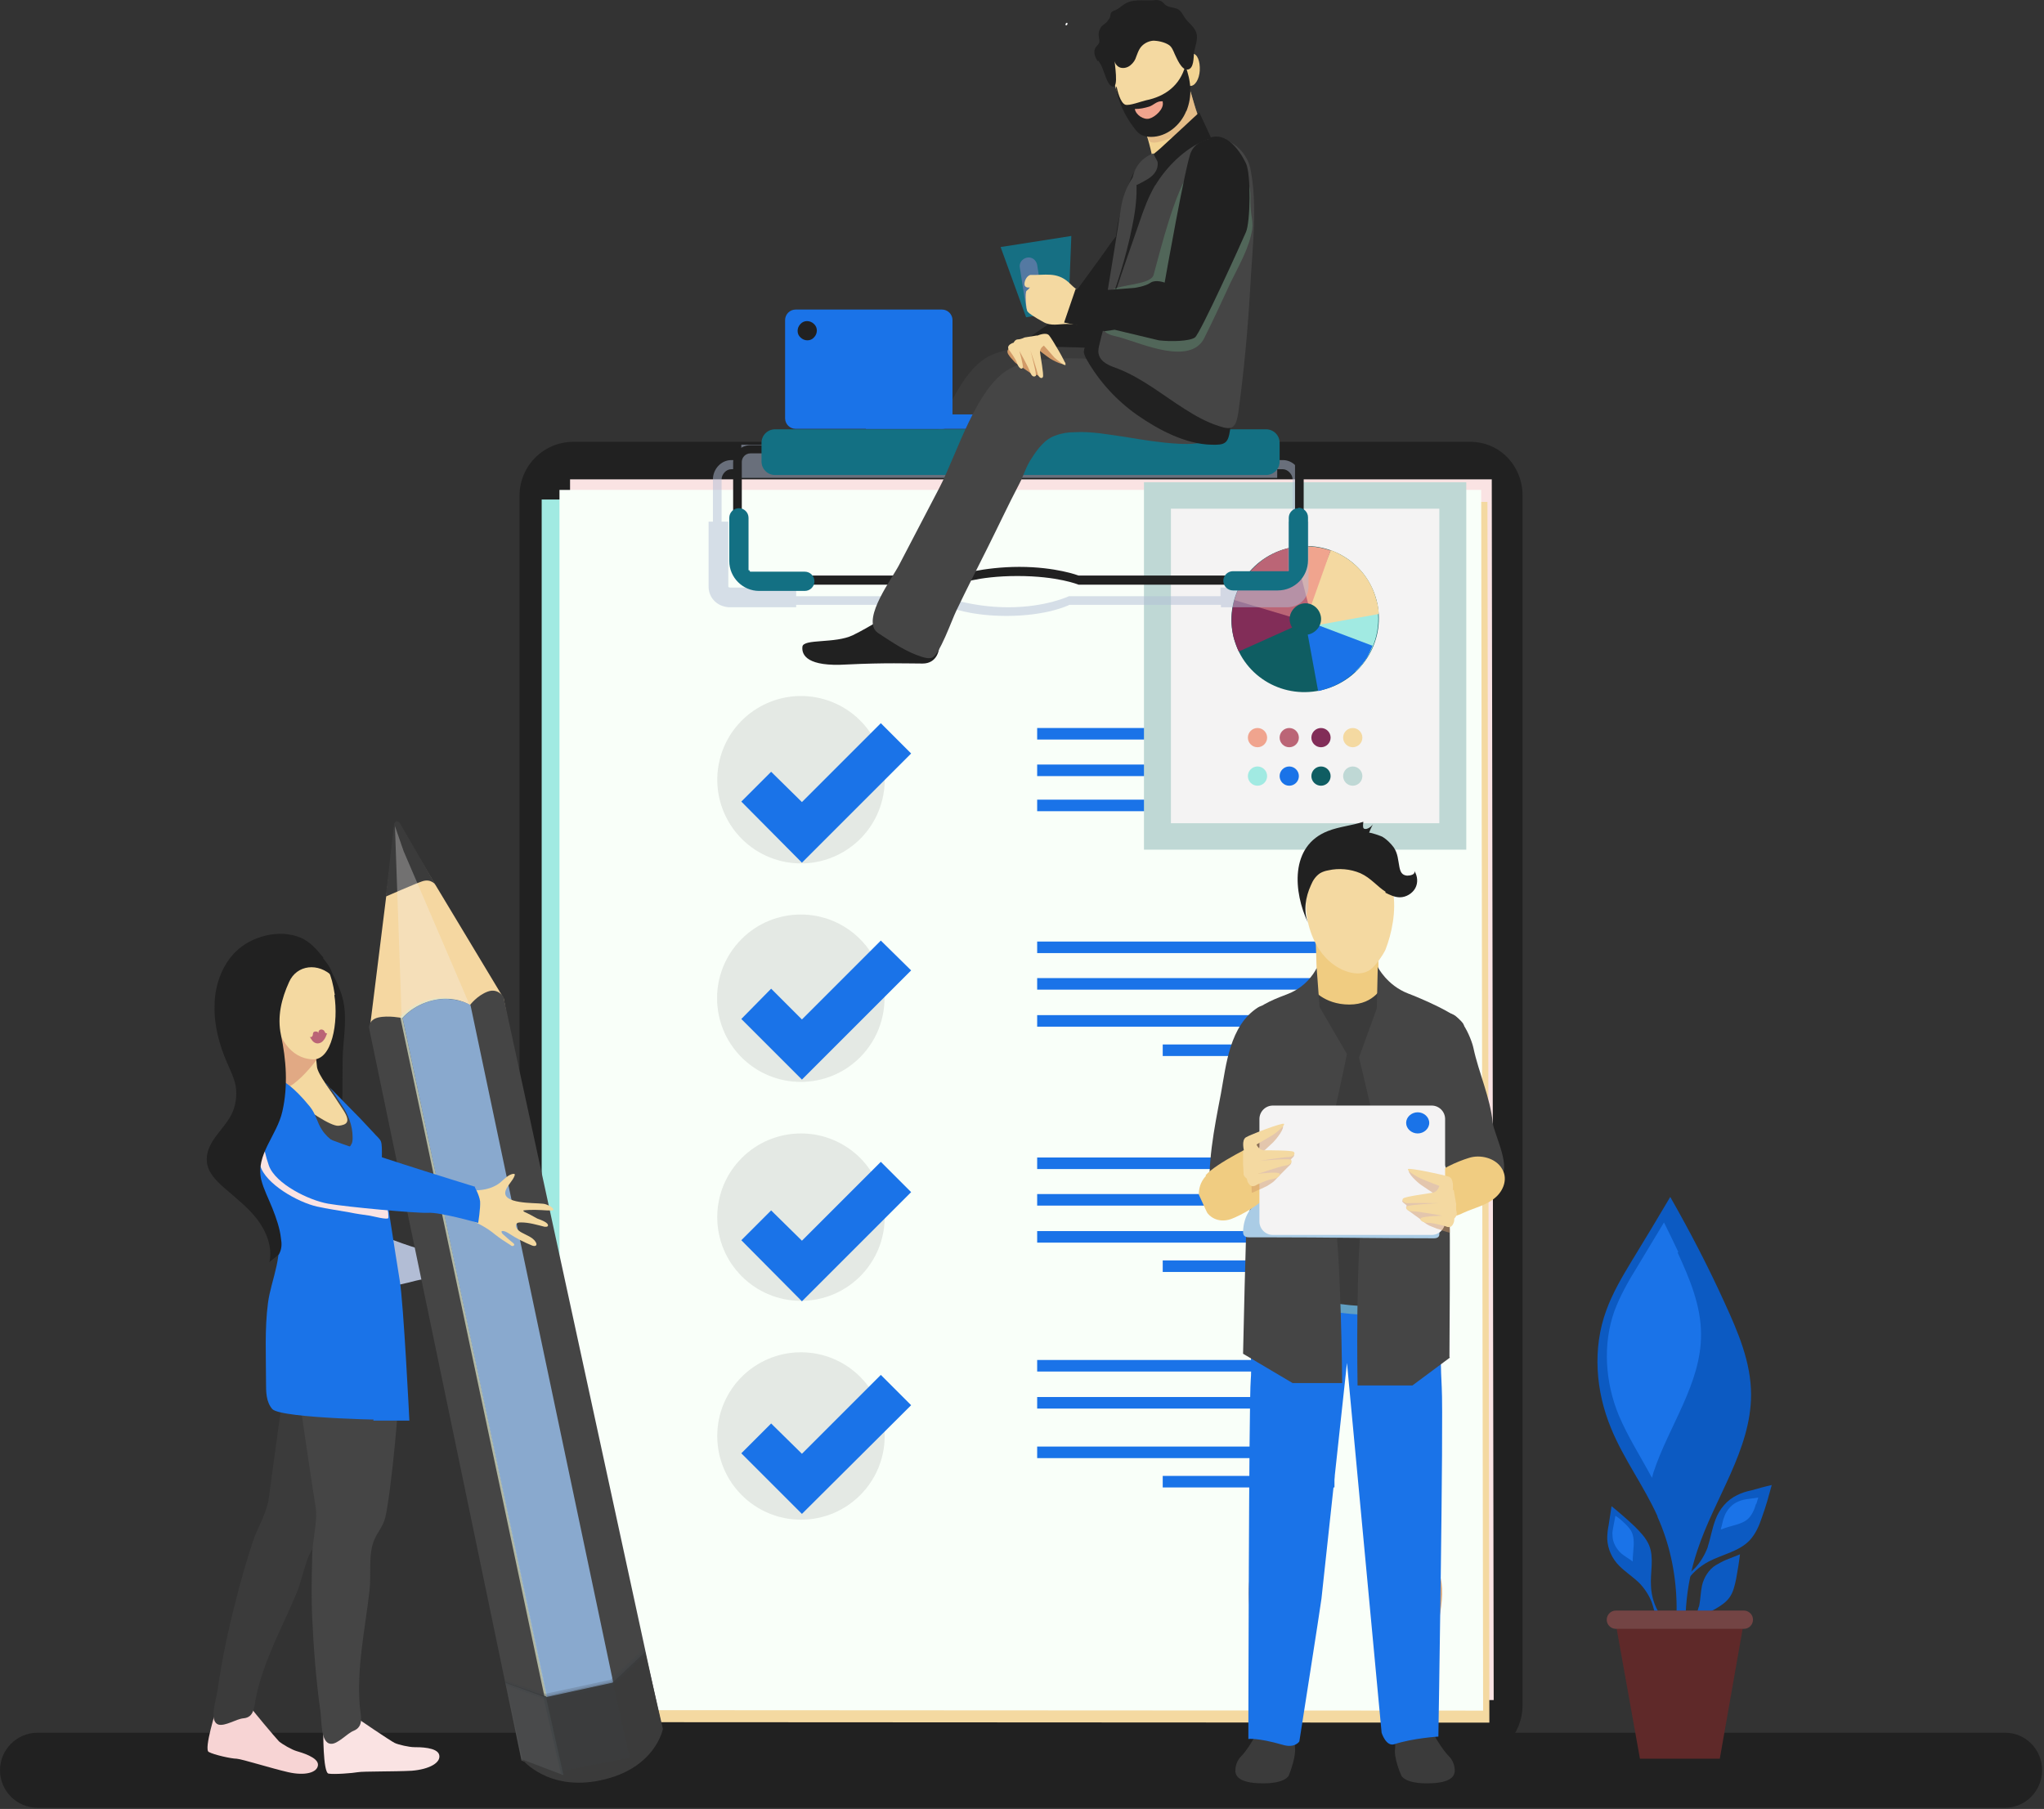 <svg xmlns="http://www.w3.org/2000/svg" width="540" height="478" viewBox="0 0 540 478" fill="none"><rect x="0" y="0" width="540" height="478" fill="#333333" stroke="none"/><path d="M529.714 477.683H9.913C4.448 477.683 0 473.235 0 467.77C0 462.305 4.448 457.857 9.913 457.857H529.714C535.179 457.857 539.5 462.305 539.5 467.77C539.5 473.235 535.052 477.683 529.714 477.683Z" fill="#212121"></path><path d="M225.714 163.642C222.283 159.829 229.908 149.789 231.814 146.103C235.373 139.24 238.931 132.504 242.49 125.642C247.065 116.872 252.276 98.953 261.045 94.25C271.085 88.785 294.724 92.979 305.781 93.996C313.661 94.758 323.574 104.926 315.059 112.17C312.517 114.33 308.577 114.203 305.527 114.076C300.952 113.822 296.249 113.06 291.674 112.297C287.226 111.662 282.651 110.772 278.202 111.026C276.423 111.026 274.771 111.28 273.119 111.916C270.323 112.805 268.289 115.601 266.764 118.016C265.366 120.05 264.731 122.464 263.587 124.625C260.664 130.217 257.995 135.936 255.199 141.528C252.403 147.12 249.607 152.585 246.938 158.177C245.794 160.464 242.49 169.996 240.456 170.632C239.567 170.886 238.677 170.632 237.788 170.377C233.721 169.107 230.035 166.565 226.349 164.15C226.095 164.023 225.968 163.769 225.714 163.642Z" fill="#3B3B3B"></path><path d="M402.242 450.486C402.242 458.366 396.269 464.848 388.389 464.848H151.492C143.612 464.848 137.258 458.366 137.258 450.486V130.98C137.258 123.101 143.612 116.746 151.492 116.746H388.389C396.269 116.746 402.242 123.101 402.242 130.98V450.486Z" fill="#212121"></path><path d="M150.603 449.089V126.66H394.108L394.617 449.216L150.603 449.089Z" fill="#FAE3E3"></path><path d="M143.104 454.425V131.996H386.61L387.118 454.552L143.104 454.425Z" fill="#A1EAE2"></path><path d="M149.458 455.06V132.631H392.964L393.472 455.187L149.458 455.06Z" fill="#F4D9A1"></path><path d="M147.807 451.884V129.455H391.313L391.821 452.011L147.807 451.884Z" fill="#F9FFF9"></path><path d="M274.007 211.301V214.351H352.549V211.301H274.007ZM307.178 222.104H352.549V219.053H307.178V222.104Z" fill="#1A73E8"></path><path d="M274.007 202.023V205.074H352.549V202.023H274.007Z" fill="#1A73E8"></path><path d="M274.007 192.365V195.415H352.549V192.365H274.007Z" fill="#1A73E8"></path><path d="M274.007 258.451V261.501H352.549V258.451H274.007Z" fill="#1A73E8"></path><path d="M274.007 248.793V251.843H352.549V248.793H274.007Z" fill="#1A73E8"></path><path d="M274.007 315.516V318.566H352.549V315.516H274.007Z" fill="#1A73E8"></path><path d="M274.007 305.857V308.908H352.549V305.857H274.007Z" fill="#1A73E8"></path><path d="M274.007 369.147V372.197H352.549V369.147H274.007Z" fill="#1A73E8"></path><path d="M274.007 359.361V362.412H352.549V359.361H274.007Z" fill="#1A73E8"></path><path d="M274.007 268.236V271.287H352.549V268.236H274.007ZM307.178 279.039H352.549V275.989H307.178V279.039Z" fill="#1A73E8"></path><path d="M274.007 325.301V328.351H352.549V325.301H274.007ZM307.178 336.103H352.549V333.053H307.178V336.103Z" fill="#1A73E8"></path><path d="M274.007 382.238V385.289H352.549V382.238H274.007ZM307.178 393.041H352.549V389.991H307.178V393.041Z" fill="#1A73E8"></path><path opacity="0.1" d="M233.145 211.082C235.934 199.191 228.556 187.291 216.665 184.502C204.775 181.714 192.875 189.092 190.086 200.982C187.297 212.873 194.675 224.773 206.566 227.561C218.456 230.35 230.356 222.972 233.145 211.082Z" fill="#212121"></path><path opacity="0.1" d="M227.196 279.402C235.832 270.767 235.832 256.765 227.196 248.129C218.56 239.493 204.558 239.493 195.922 248.129C187.286 256.765 187.286 270.767 195.922 279.402C204.558 288.038 218.56 288.038 227.196 279.402Z" fill="#212121"></path><path opacity="0.1" d="M211.606 343.732C223.819 343.732 233.72 333.831 233.72 321.618C233.72 309.405 223.819 299.504 211.606 299.504C199.393 299.504 189.492 309.405 189.492 321.618C189.492 333.831 199.393 343.732 211.606 343.732Z" fill="#212121"></path><path opacity="0.1" d="M211.606 401.558C223.819 401.558 233.72 391.657 233.72 379.444C233.72 367.231 223.819 357.33 211.606 357.33C199.393 357.33 189.492 367.231 189.492 379.444C189.492 391.657 199.393 401.558 211.606 401.558Z" fill="#212121"></path><path d="M240.71 199.101L232.703 191.094L211.86 211.937L203.726 203.93L195.847 211.81L211.86 227.95V227.823V227.95L240.71 199.101Z" fill="#1A73E8"></path><path d="M240.71 256.417L232.703 248.537L211.86 269.38L203.726 261.246L195.847 269.253L211.86 285.266L240.71 256.417Z" fill="#1A73E8"></path><path d="M240.71 315.007L232.703 307L211.86 327.843L203.726 319.836L195.847 327.716L211.86 343.856V343.729V343.856L240.71 315.007Z" fill="#1A73E8"></path><path d="M240.71 371.308L232.703 363.301L211.86 384.144L203.726 376.137L195.847 384.017L211.86 400.03L240.71 371.308Z" fill="#1A73E8"></path><path d="M387.373 127.422H302.222V224.519H387.373V127.422Z" fill="#BFD8D5"></path><path d="M380.255 134.412H309.338V217.529H380.255V134.412Z" fill="#F4F3F3"></path><path d="M363.606 158.433C366.402 168.727 360.175 179.403 349.753 182.199C339.332 184.995 328.783 179.022 325.987 168.727C323.191 158.433 329.419 147.757 339.84 144.961C350.262 142.165 360.81 148.139 363.606 158.433Z" fill="#0F5D62"></path><path d="M325.987 168.728C326.369 169.872 326.75 171.015 327.258 172.159L344.797 164.28L328.529 153.223C325.606 157.671 324.589 163.263 325.987 168.728Z" fill="#822D58"></path><path d="M363.988 161.1L346.322 164.277L358.142 177.494C362.463 173.3 364.751 167.327 363.988 161.1Z" fill="#A1EAE2"></path><path d="M348.228 182.581C348.737 182.581 349.245 182.327 349.754 182.2C354.71 180.802 358.65 177.624 361.192 173.684C361.7 172.668 362.208 171.651 362.59 170.634L344.797 163.898L348.228 182.581Z" fill="#1A73E8"></path><path d="M351.533 145.471L343.145 166.06L364.242 162.247C364.242 160.976 363.987 159.705 363.606 158.434C361.954 152.08 357.252 147.504 351.533 145.344V145.471Z" fill="#F4D9A1"></path><path d="M332.978 148.392L345.178 163.389L351.533 145.469C347.847 144.198 343.907 143.944 339.841 145.088C337.299 145.85 335.011 146.994 332.978 148.519V148.392Z" fill="#F0A48E"></path><path d="M326.114 158.558L346.957 164.786L341.747 144.578C341.111 144.578 340.476 144.832 339.84 144.959C332.977 146.866 328.021 152.204 326.114 158.558Z" fill="#BB6576"></path><path d="M348.864 162.499C349.5 164.659 348.102 166.947 345.941 167.582C343.781 168.218 341.493 166.947 340.857 164.659C340.222 162.498 341.62 160.211 343.781 159.575C345.941 158.94 348.229 160.211 348.864 162.499Z" fill="#0F5D62"></path><path d="M334.758 194.909C334.758 196.307 333.614 197.451 332.216 197.451C330.818 197.451 329.674 196.307 329.674 194.909C329.674 193.511 330.818 192.367 332.216 192.367C333.614 192.367 334.758 193.511 334.758 194.909Z" fill="#F0A48E"></path><path d="M343.145 194.909C343.145 196.307 342.001 197.451 340.603 197.451C339.205 197.451 338.062 196.307 338.062 194.909C338.062 193.511 339.205 192.367 340.603 192.367C342.001 192.367 343.145 193.511 343.145 194.909Z" fill="#BB6576"></path><path d="M351.534 194.909C351.534 196.307 350.39 197.451 348.992 197.451C347.594 197.451 346.45 196.307 346.45 194.909C346.45 193.511 347.594 192.367 348.992 192.367C350.39 192.367 351.534 193.511 351.534 194.909Z" fill="#822D58"></path><path d="M359.922 194.909C359.922 196.307 358.778 197.451 357.38 197.451C355.982 197.451 354.838 196.307 354.838 194.909C354.838 193.511 355.982 192.367 357.38 192.367C358.778 192.367 359.922 193.511 359.922 194.909Z" fill="#F4D9A1"></path><path d="M334.758 205.075C334.758 206.473 333.614 207.617 332.216 207.617C330.818 207.617 329.674 206.473 329.674 205.075C329.674 203.677 330.818 202.533 332.216 202.533C333.614 202.533 334.758 203.677 334.758 205.075Z" fill="#A1EAE2"></path><path d="M343.145 205.075C343.145 206.473 342.001 207.617 340.603 207.617C339.205 207.617 338.062 206.473 338.062 205.075C338.062 203.677 339.205 202.533 340.603 202.533C342.001 202.533 343.145 203.677 343.145 205.075Z" fill="#1A73E8"></path><path d="M351.534 205.075C351.534 206.473 350.39 207.617 348.992 207.617C347.594 207.617 346.45 206.473 346.45 205.075C346.45 203.677 347.594 202.533 348.992 202.533C350.39 202.533 351.534 203.677 351.534 205.075Z" fill="#0F5D62"></path><path d="M359.922 205.075C359.922 206.473 358.778 207.617 357.38 207.617C355.982 207.617 354.838 206.473 354.838 205.075C354.838 203.677 355.982 202.533 357.38 202.533C358.778 202.533 359.922 203.677 359.922 205.075Z" fill="#BFD8D5"></path><g style="mix-blend-mode:multiply" opacity="0.5"><path d="M282.395 157.541C282.395 157.541 276.295 160.465 266.382 160.465C256.469 160.465 249.097 157.541 249.097 157.541H210.335V155.254H192.923C192.923 155.254 192.415 155.254 192.415 155V137.842H190.636V126.658C190.636 125.387 191.779 123.989 193.177 123.989H195.846V126.277H337.425V123.989H338.951C340.221 123.989 341.492 125.387 341.492 126.658V137.842H340.349V155C340.349 155.254 339.967 155.254 339.84 155.254H322.429V157.541H282.395ZM343.78 137.842V126.658C343.78 123.989 341.619 121.575 338.951 121.575H337.425V117.508H195.846V121.575H193.177C190.509 121.575 188.348 123.989 188.348 126.658V137.842H187.204V155C187.204 158.177 189.746 160.465 192.923 160.465H210.335V159.829H249.224C249.224 159.829 254.944 162.752 265.873 162.752C276.803 162.752 282.522 159.829 282.522 159.829H322.556V160.465H339.967C343.145 160.465 345.686 158.177 345.686 155V137.842H343.907H343.78Z" fill="#B1BED5"></path></g><path d="M339.841 154.493H284.938C284.938 154.493 279.473 152.205 268.797 152.205C258.122 152.205 252.657 154.493 252.657 154.493H198.262C195.72 154.493 193.687 152.46 193.687 149.918V122.212C193.687 119.67 195.72 117.637 198.262 117.637H339.841C342.383 117.637 344.416 119.67 344.416 122.212V149.918C344.416 152.46 342.383 154.493 339.841 154.493ZM198.262 119.797C196.991 119.797 195.974 120.814 195.974 122.085V149.791C195.974 151.062 196.991 152.078 198.262 152.078H252.53C252.53 152.078 259.647 149.791 269.306 149.791C278.965 149.791 284.938 152.078 284.938 152.078H339.841C341.112 152.078 342.129 151.062 342.129 149.791V122.085C342.129 120.814 341.112 119.797 339.841 119.797H198.262Z" fill="#212121"></path><path d="M334.503 113.441H204.743C202.778 113.441 201.185 115.035 201.185 117V121.957C201.185 123.922 202.778 125.515 204.743 125.515H334.503C336.468 125.515 338.061 123.922 338.061 121.957V117C338.061 115.035 336.468 113.441 334.503 113.441Z" fill="#137083"></path><path d="M197.753 150.68V136.827C197.753 135.429 196.609 134.285 195.211 134.285C193.813 134.285 192.669 135.429 192.669 136.827V148.265C192.669 152.586 196.228 156.145 200.549 156.145H212.622C214.02 156.145 215.164 155.001 215.164 153.603C215.164 152.205 214.02 151.061 212.622 151.061H198.261C198.261 151.061 198.007 151.061 198.007 150.68H197.753ZM343.017 134.285C341.619 134.285 340.476 135.429 340.476 136.827V150.68C340.476 150.934 340.476 150.934 340.221 150.934H325.733C324.335 150.934 323.191 152.078 323.191 153.476C323.191 154.874 324.335 156.018 325.733 156.018H337.553C342.001 156.018 345.559 152.459 345.559 148.011V136.7C345.559 135.302 344.415 134.158 343.017 134.158V134.285Z" fill="#137083"></path><path d="M437.955 400.793C434.396 392.786 428.931 385.542 425.627 377.408C421.56 367.622 420.67 356.311 424.356 346.271C426.008 341.695 428.55 337.374 431.092 333.18C434.523 327.588 437.955 321.869 441.259 316.277C446.47 325.428 451.299 334.705 455.62 344.237C459.179 351.99 462.61 359.997 462.61 368.512C462.61 383.127 452.951 395.836 448.376 409.816C445.199 419.348 444.436 429.642 446.216 439.555C446.216 439.301 442.403 439.682 441.767 438.92C441.132 438.03 442.022 435.616 442.149 434.599C442.784 430.786 443.038 426.973 442.911 423.034C442.657 415.281 441.005 407.656 437.828 400.666L437.955 400.793Z" fill="#0C5AC2"></path><path d="M443.419 330.893C442.148 328.224 440.877 325.555 439.606 323.014C437.192 326.953 434.904 330.893 432.489 334.833C430.202 338.519 428.041 342.331 426.516 346.398C423.339 355.295 424.101 365.335 427.66 373.977C430.074 379.696 433.506 385.034 436.429 390.499C436.556 389.99 436.683 389.609 436.81 389.101C440.877 376.773 449.519 365.462 449.392 352.499C449.392 345 446.342 337.756 443.165 330.893H443.419Z" fill="#1A73E8"></path><path d="M451.172 408.674C451.935 406.386 452.316 403.844 453.206 401.557C454.222 398.761 456.256 396.346 458.925 395.075C460.196 394.44 461.467 394.058 462.737 393.804C464.517 393.296 466.296 392.788 468.075 392.406C467.313 395.202 466.55 397.998 465.533 400.794C464.771 403.082 463.881 405.242 462.229 407.022C459.433 409.945 455.112 410.707 451.426 412.614C449.012 413.885 446.851 415.791 445.326 418.206C445.326 418.206 444.563 417.443 444.563 417.189C444.563 416.808 445.199 416.553 445.453 416.426C446.343 415.791 447.105 415.028 447.868 414.266C449.266 412.741 450.41 410.834 451.172 408.801V408.674Z" fill="#0C5AC2"></path><path d="M448.884 424.433C449.266 422.654 449.266 420.747 449.647 418.968C450.155 416.807 451.426 414.774 453.205 413.63C454.095 413.122 454.985 412.613 455.874 412.232L459.687 410.707C459.433 412.868 459.052 415.028 458.67 417.189C458.289 418.968 457.908 420.747 456.891 422.145C455.112 424.56 451.935 425.577 449.393 427.356C447.741 428.627 446.343 430.152 445.326 432.058C445.326 432.058 444.69 431.55 444.69 431.423C444.69 431.169 445.199 430.914 445.326 430.787C445.834 430.279 446.47 429.644 446.851 429.008C447.741 427.737 448.376 426.212 448.757 424.687L448.884 424.433Z" fill="#0C5AC2"></path><path d="M432.87 418.078C431.218 416.553 429.312 415.282 427.787 413.757C425.88 411.851 424.737 409.309 424.609 406.64C424.609 405.369 424.737 404.225 424.991 402.955C425.245 401.302 425.499 399.65 425.753 397.998C427.787 399.65 429.82 401.429 431.727 403.209C433.252 404.734 434.777 406.259 435.666 408.292C437.064 411.724 435.921 415.537 436.175 419.222C436.302 421.764 437.064 424.306 438.462 426.466C438.462 426.466 437.573 426.848 437.319 426.72C437.064 426.593 437.064 425.958 437.064 425.704C436.81 424.814 436.556 423.797 436.175 422.908C435.412 421.128 434.268 419.476 432.87 418.078Z" fill="#0C5AC2"></path><path d="M428.169 401.556C427.66 401.175 427.279 400.793 426.771 400.539C426.644 401.429 426.39 402.318 426.262 403.208C426.135 404.098 425.881 404.86 426.008 405.75C426.008 407.529 427.025 409.308 428.296 410.452C429.186 411.215 430.329 411.85 431.346 412.613C431.346 412.613 431.346 412.486 431.346 412.359C431.346 409.817 432.109 407.148 431.092 404.86C430.456 403.589 429.313 402.573 428.169 401.556Z" fill="#1A73E8"></path><path d="M464.008 397.361C464.135 396.853 464.39 396.217 464.517 395.709L461.848 396.09C460.958 396.217 460.196 396.344 459.306 396.726C457.654 397.361 456.256 398.886 455.62 400.538C455.112 401.682 454.985 402.953 454.604 404.097C454.604 404.097 454.731 404.097 454.858 404.097C457.145 403.08 460.068 402.953 461.848 401.301C462.864 400.284 463.5 398.886 463.881 397.488L464.008 397.361Z" fill="#1A73E8"></path><path d="M454.35 464.72H433.253L426.263 425.703H461.213L454.35 464.72Z" fill="#5F2929"></path><path d="M460.704 430.406H426.898C425.627 430.406 424.483 429.389 424.483 427.991C424.483 426.72 425.5 425.576 426.898 425.576H460.704C461.975 425.576 463.119 426.593 463.119 427.991C463.119 429.262 462.102 430.406 460.704 430.406Z" fill="#734444"></path><path d="M228.764 113.314H262.824V109.502H228.764V113.314Z" fill="#1A73E8"></path><path d="M210.208 113.314H248.844C250.388 113.314 251.64 112.063 251.64 110.518V84.592C251.64 83.048 250.388 81.796 248.844 81.796H210.208C208.664 81.796 207.412 83.048 207.412 84.592V110.518C207.412 112.063 208.664 113.314 210.208 113.314Z" fill="#1A73E8"></path><path d="M211.48 85.608C210.464 86.625 210.464 88.277 211.48 89.167C212.497 90.183 214.149 90.183 215.039 89.167C216.056 88.15 216.056 86.498 215.039 85.608C214.022 84.591 212.37 84.591 211.48 85.608Z" fill="#212121"></path><path d="M235.372 161.988C235.372 161.988 230.034 165.547 225.332 167.834C220.63 170.122 212.242 168.724 211.988 170.885C211.733 173.172 213.386 176.222 223.68 175.587C233.974 175.079 240.075 175.333 243.76 175.333C247.319 175.333 248.717 172.028 247.954 168.597C247.065 165.293 247.7 163.895 247.7 163.895L235.499 161.988H235.372Z" fill="#212121"></path><path d="M305.78 51.549C305.78 51.549 296.503 59.81 293.453 64.258C290.403 68.706 278.71 84.465 278.71 84.465L272.229 88.913L274.897 91.582L286.844 91.837L304.51 73.663L305.78 51.676V51.549Z" fill="#212121"></path><path d="M231.432 166.819C228 163.007 235.626 152.967 237.532 149.281C241.091 142.418 244.649 135.682 248.208 128.819C252.783 120.05 257.994 102.13 266.763 97.428C276.803 91.963 300.442 96.157 311.499 97.174C319.378 97.936 329.292 108.104 320.777 115.348C318.235 117.508 314.295 117.381 311.245 117.254C306.669 117 301.967 116.237 297.392 115.475C292.944 114.839 288.368 113.95 283.92 114.204C282.141 114.204 280.489 114.458 278.837 115.094C276.041 115.983 274.007 118.779 272.482 121.194C271.084 123.227 270.449 125.642 269.305 127.803C266.382 133.395 263.713 139.114 260.917 144.706C258.121 150.298 255.325 155.763 252.656 161.355C251.512 163.642 248.208 173.174 246.174 173.809C245.285 174.064 244.395 173.809 243.505 173.555C239.438 172.284 235.753 169.743 232.067 167.328C231.813 167.201 231.686 166.947 231.432 166.819Z" fill="#454545"></path><path d="M314.041 22.572C314.041 22.572 314.041 22.572 314.041 22.7C315.185 26.004 315.82 29.435 317.345 32.613C318.235 34.392 319.124 36.171 320.014 37.95L305.78 47.228C304.89 43.797 304.255 40.111 303.238 36.679C302.476 34.265 301.205 32.104 300.315 29.817C299.807 28.419 299.425 27.783 300.823 26.766C301.713 26.131 302.73 25.75 303.619 25.368C306.797 24.098 310.101 23.081 313.405 22.445C313.532 22.445 313.66 22.445 313.787 22.445C313.787 22.445 313.914 22.445 313.914 22.7L314.041 22.572Z" fill="#F2D392"></path><g style="mix-blend-mode:multiply" opacity="0.5"><path d="M317.219 32.231C315.821 29.181 315.185 26.004 314.041 22.827C314.041 22.827 314.041 22.827 314.041 22.7C314.041 22.7 314.041 22.572 313.914 22.445C313.914 22.445 313.66 22.445 313.533 22.445L311.627 26.004L302.984 35.154L303.493 36.934C304.382 40.111 317.473 32.231 317.473 32.231H317.219Z" fill="#D8A87D"></path></g><path d="M316.837 29.688C316.837 29.688 321.92 40.49 322.047 41.38C322.937 46.845 328.275 45.574 328.656 51.039C329.165 59.808 328.656 68.831 327.385 77.601C326.623 83.193 325.86 88.785 325.225 94.377C324.462 100.731 325.733 107.213 324.971 113.567C324.462 117.126 323.7 117.634 320.014 117.507C313.278 117.38 306.034 113.567 300.569 109.755C295.104 105.942 290.402 100.858 287.098 95.012C286.716 94.377 286.462 93.741 286.335 93.106C286.335 92.089 286.843 91.072 287.352 90.183C290.275 85.353 291.8 79.761 293.198 74.296C294.723 68.323 294.215 61.968 296.121 55.995C296.502 53.708 298.536 46.972 299.679 45.447C301.459 43.032 304.255 41.253 306.542 39.219C307.686 38.203 316.837 29.688 316.837 29.688Z" fill="#212121"></path><path d="M300.062 45.83C300.062 45.83 297.012 49.134 296.122 55.108C295.232 61.081 292.563 77.222 292.563 77.222L294.47 76.713C294.47 76.713 297.393 68.706 299.172 59.556C301.079 50.405 299.935 45.957 299.935 45.957L300.062 45.83Z" fill="#454545"></path><path d="M304.636 40.49L305.78 42.651C305.78 42.651 306.542 45.193 303.365 47.226C300.188 49.132 299.044 49.387 299.044 49.387C299.044 49.387 298.409 42.905 304.763 40.49H304.636Z" fill="#454545"></path><path d="M281.506 6.432C281.506 6.559 281.506 6.813 281.76 6.686C281.76 6.686 282.014 6.559 282.014 6.304C282.014 6.177 282.014 5.923 281.76 6.05C281.76 6.05 281.506 6.177 281.506 6.432Z" fill="white"></path><path d="M271.084 83.83L282.268 82.051L283.031 62.352L264.349 65.275L271.084 83.83Z" fill="#166F83"></path><path d="M316.964 18.63C316.837 20.918 315.693 22.824 314.422 22.697C313.151 22.697 312.389 20.663 312.516 18.249C312.643 15.961 313.787 14.055 315.058 14.182C316.328 14.182 317.091 16.215 316.964 18.63Z" fill="#F2D392"></path><path d="M273.753 83.195C275.024 82.94 275.914 81.797 275.66 80.526L274.007 69.977C273.753 68.706 272.609 67.817 271.339 68.071C270.068 68.325 269.178 69.469 269.432 70.74L271.084 81.288C271.339 82.559 272.482 83.449 273.753 83.195Z" fill="#5479A2"></path><path d="M313.915 20.284C314.804 28.163 311.119 33.882 305.654 35.789C300.57 37.568 294.724 26.765 293.834 18.886C292.945 11.006 298.028 8.464 303.366 7.829C308.704 7.193 313.025 12.277 313.915 20.284Z" fill="#F4D9A1"></path><path d="M307.686 74.677C312.77 72.008 314.295 50.784 318.998 47.353C320.65 46.082 322.683 45.065 324.717 45.192C328.529 45.447 331.071 49.641 330.563 53.453C329.927 58.664 329.8 62.35 325.479 70.356C323.827 73.406 317.854 85.989 315.058 87.895C313.66 88.912 312.262 89.928 310.61 90.183C307.432 90.691 303.874 89.166 300.824 88.403C297.138 87.514 293.452 86.878 289.767 86.497C287.225 86.243 284.429 85.607 281.887 85.607C279.727 85.607 277.693 86.243 275.66 85.099C273.118 83.701 271.847 82.811 271.466 82.303C271.084 81.922 270.703 77.219 271.211 76.838C271.72 76.457 272.101 75.948 272.101 75.948C272.101 75.948 271.084 76.203 270.703 75.44C270.449 74.677 271.084 72.898 272.228 72.644C276.041 72.771 279.091 71.754 282.268 74.55C284.175 76.33 284.175 76.711 287.098 76.965C290.148 77.092 293.325 76.965 296.503 76.965C299.171 76.965 301.967 76.965 304.509 76.203C305.653 75.821 306.797 75.44 307.814 74.932L307.686 74.677Z" fill="#F4D9A1"></path><path d="M305.145 49.007C303.366 52.057 302.095 55.489 300.951 58.92C298.79 65.148 296.63 71.248 294.596 77.475C293.071 81.797 291.546 86.245 290.529 90.693C290.275 91.71 290.021 92.726 290.275 93.616C290.784 95.776 293.198 96.666 295.359 97.429C301.84 99.971 307.178 104.419 313.024 108.104C315.82 109.884 318.744 111.536 321.921 112.552C325.606 113.823 326.496 113.061 327.132 109.121C328.657 98.064 329.673 87.007 330.309 75.823C330.817 65.783 332.342 54.345 330.309 44.432C329.165 39.348 323.7 35.027 318.489 37.061C313.152 39.094 308.195 44.051 305.272 48.88L305.145 49.007Z" fill="#454545"></path><g style="mix-blend-mode:multiply" opacity="0.3"><path d="M294.978 79.89C294.215 79.89 293.325 79.89 292.563 79.89C292.054 81.542 290.784 85.609 291.673 87.261C292.436 88.659 294.978 88.786 296.376 89.294C301.713 90.82 314.422 96.538 318.108 89.421C320.523 84.592 322.81 79.635 325.098 74.679C327.259 70.231 330.055 65.528 330.817 60.572C331.071 58.666 330.563 57.14 330.436 55.361C330.182 52.946 330.69 50.659 329.8 48.371C328.784 45.575 324.335 38.712 321.412 39.475C319.633 39.983 315.82 43.033 314.677 44.685C310.228 51.04 306.797 65.274 304.764 72.645C304.001 75.314 295.994 75.06 293.707 76.712C291.038 78.619 298.028 80.017 294.723 80.017L294.978 79.89Z" fill="#6FB589"></path></g><path d="M319.252 36.805C319.252 36.805 316.075 37.186 314.677 40.109C313.279 42.905 307.687 74.678 307.687 74.678C307.687 74.678 305.399 73.788 304.001 74.678C302.603 75.695 299.68 76.076 299.68 76.076L293.072 76.584L284.175 76.33L281.125 85.226L291.801 87.514L294.47 87.133L306.162 89.929C309.339 90.31 314.296 90.183 315.694 89.166C317.092 88.15 328.021 64.002 329.165 61.333C330.309 58.792 330.563 46.083 329.165 43.159C327.767 40.236 324.082 34.39 319.252 36.551V36.805Z" fill="#212121"></path><g style="mix-blend-mode:multiply"><path d="M272.355 90.565C272.355 90.565 274.515 89.421 275.405 90.184C275.532 90.184 276.04 90.692 276.167 90.82C276.549 91.201 276.803 91.455 277.184 91.836C277.438 92.09 277.565 92.344 277.82 92.599C278.201 92.853 278.709 93.107 279.09 93.488C279.345 93.615 279.472 93.743 279.726 93.997C279.853 94.251 281.632 95.903 281.505 96.03C280.997 96.793 278.074 95.141 277.438 94.759C276.676 94.251 274.388 92.472 274.388 92.472C274.388 92.472 273.244 93.107 273.498 93.997C273.753 94.886 275.532 98.826 275.278 99.462C275.024 100.097 274.007 98.826 273.753 99.08C273.753 99.08 273.753 99.207 273.626 99.207C273.626 99.207 273.626 99.207 273.498 99.207C273.117 99.207 272.863 98.953 272.609 98.826C271.846 98.318 271.084 97.809 270.194 97.174C269.559 96.666 268.669 96.284 268.161 95.776C267.779 95.395 267.398 94.886 267.017 94.505C266.636 93.997 265.873 93.234 266.254 92.472C266.381 92.09 266.763 91.963 267.144 91.836C267.398 91.836 267.652 91.582 267.906 91.582C268.161 91.582 268.415 91.582 268.669 91.582C269.177 91.582 269.686 91.455 270.321 91.328C271.084 91.201 271.846 90.947 272.482 90.82L272.355 90.565Z" fill="#D29A68"></path></g><path d="M274.134 88.659C274.134 88.659 276.422 87.642 277.184 88.659C277.947 89.549 281.76 96.03 281.505 96.411C281.251 96.793 279.345 95.141 278.582 94.505C277.947 93.743 275.786 91.328 275.786 91.328C275.786 91.328 274.643 91.963 274.77 93.107C274.897 94.251 275.786 98.953 275.532 99.589C275.278 100.224 274.388 99.843 274.134 98.699C273.88 97.555 272.228 92.599 272.228 92.599C272.228 92.599 274.007 99.08 273.626 99.335C273.245 99.589 272.609 99.716 272.101 98.191C271.847 97.301 269.305 92.726 269.305 92.726C269.305 92.726 270.449 96.666 270.194 97.174C269.94 97.809 269.051 97.174 268.669 95.903C268.288 94.759 266.763 92.726 266.763 92.726C266.763 92.726 266 91.963 266.509 91.328C267.017 90.692 267.78 90.565 267.78 90.565C267.78 90.565 268.161 89.676 268.923 89.676C269.686 89.676 270.703 89.167 270.703 89.167L273.88 88.659H274.134Z" fill="#F4D9A1"></path><path d="M313.406 29.308C311.881 33.121 308.195 36.171 304.128 36.171C303.238 36.171 302.349 36.044 301.586 35.662C300.57 35.154 299.934 34.264 299.299 33.375C297.138 30.452 295.613 27.147 294.85 23.589C294.85 23.335 294.85 22.953 294.978 22.826C295.232 24.097 295.994 27.147 297.265 27.656C298.282 28.037 301.586 26.766 302.73 26.512C307.814 25.495 311.754 22.572 313.152 17.361C314.677 21.428 315.058 25.368 313.406 29.435V29.308Z" fill="#212121"></path><path d="M290.148 15.962C290.148 15.962 290.148 16.089 290.275 16.216C291.546 17.869 291.8 20.283 292.944 22.063C293.198 22.444 293.452 22.698 293.834 22.825C295.74 23.588 294.342 16.471 294.469 15.708C294.342 16.598 295.104 17.614 295.994 17.869C296.884 18.123 297.9 17.869 298.663 17.233C299.426 16.598 299.934 15.835 300.188 14.946C300.442 14.31 300.696 13.548 301.078 12.912C301.84 11.641 303.238 10.879 304.636 10.752C305.907 10.752 307.686 11.133 308.83 11.895C309.593 12.404 309.974 13.421 310.355 14.31C310.864 15.327 312.135 18.631 313.787 18.377C315.439 18.123 315.312 15.2 315.439 13.929C315.693 12.277 316.583 10.37 316.074 8.718C315.566 7.066 313.914 6.049 312.897 4.524C312.516 3.889 312.135 3.126 311.499 2.618C310.482 1.855 308.957 2.109 307.941 1.347C307.559 1.093 307.305 0.584 306.797 0.33C306.161 -0.051 305.399 -0.051 304.763 0.076C302.73 0.203 299.934 -0.178 298.028 0.584C296.502 1.22 295.74 2.364 294.215 2.872C293.071 3.253 293.579 4.143 293.071 4.905C292.563 5.541 292.69 5.668 291.673 6.431C290.656 7.066 290.148 8.337 290.275 9.481C290.275 10.116 290.656 10.879 290.275 11.514C290.148 11.768 289.894 12.023 289.64 12.277C288.623 13.548 289.258 15.073 290.021 16.216L290.148 15.962Z" fill="#212121"></path><path d="M307.052 26.766C307.052 26.766 306.925 26.766 306.798 26.766C305.527 26.766 304.764 27.782 303.62 28.164C302.349 28.545 301.206 28.799 299.808 28.799C300.062 30.324 302.095 31.722 303.62 31.341C305.145 30.96 307.56 28.799 307.179 27.02C307.179 27.02 307.179 26.893 307.179 26.766H307.052Z" fill="#F0A48E"></path><path d="M81.592 251.08C85.405 251.334 89.217 259.595 90.234 262.773C91.759 267.602 90.997 272.559 90.615 277.515C90.361 282.345 90.615 287.174 90.361 292.003C90.361 293.02 90.361 293.91 89.98 294.799C89.599 295.689 88.836 296.452 87.947 296.579C87.057 296.579 86.167 296.197 85.659 295.435C85.15 294.672 84.769 293.91 84.515 293.02C81.338 283.87 77.525 274.973 76.254 265.314C75.873 261.247 76 256.926 78.033 253.495C79.177 251.589 80.321 250.953 81.592 250.953V251.08Z" fill="#212121"></path><path d="M84.643 318.565C84.77 318.692 85.151 318.946 85.405 318.946C86.041 319.327 86.803 319.708 87.439 320.09C89.599 321.361 91.76 322.631 93.92 323.902C98.114 326.317 102.181 328.605 106.756 330.257C108.154 330.765 109.552 331.274 111.078 331.528C113.111 331.909 115.907 331.655 116.924 329.621C117.559 328.351 118.195 327.08 118.83 325.809C118.83 325.809 118.83 325.809 118.83 325.682C118.957 325.682 119.084 325.809 119.084 325.936C119.338 328.223 119.466 330.511 120.101 332.672C120.864 335.341 123.024 334.832 125.058 334.578C125.185 334.578 125.439 334.578 125.566 334.578C125.947 334.832 125.566 335.468 125.185 335.722C122.643 336.993 119.72 336.611 117.051 336.739C112.348 336.739 107.646 337.628 103.071 337.882C98.114 338.137 95.827 333.815 93.285 330.257C90.362 326.317 87.439 322.377 84.516 318.438L84.643 318.565Z" fill="#FED6A1"></path><path d="M82.608 263.535C82.608 263.535 83.243 278.151 83.752 281.963C84.26 285.776 97.478 300.646 97.478 300.646C93.538 302.933 89.471 305.221 85.531 307.509C82.608 309.161 79.558 310.559 76.762 312.465C74.983 313.736 71.933 317.93 70.026 315.007C66.595 309.542 65.324 302.933 64.434 296.452C64.18 294.291 63.926 292.131 64.434 290.097C64.942 287.301 66.722 285.395 69.264 284.124C69.518 283.997 74.347 282.345 74.347 282.218L73.076 270.017L82.608 263.535Z" fill="#F4D9A1"></path><g style="mix-blend-mode:multiply" opacity="0.3"><path d="M85.532 277.516C85.532 277.643 85.405 277.77 85.278 277.898C83.117 280.821 80.448 284.252 77.525 286.413C74.094 288.954 72.314 287.175 70.408 284.125C67.612 279.804 66.087 272.433 70.408 266.459C72.695 263.282 79.94 258.707 84.134 260.486C86.04 261.249 86.803 263.536 87.057 265.57C87.692 269.51 87.692 274.212 85.532 277.516Z" fill="#B53940"></path></g><path d="M88.327 262.899C89.471 270.143 87.692 280.184 82.608 279.929C76.762 279.675 73.203 274.21 72.314 266.966C71.424 259.722 72.822 255.274 78.033 254.638C83.116 254.003 86.675 251.207 88.454 262.899H88.327Z" fill="#F4D9A1"></path><path d="M66.213 451.121C66.213 451.375 72.949 459.382 73.711 460.145C74.601 460.907 77.016 462.305 78.287 462.686C79.558 463.068 84.133 464.339 84.006 466.372C83.879 468.406 80.574 469.295 76.126 468.278C71.678 467.262 64.052 464.847 62.527 464.72C61.129 464.72 56.554 463.703 55.156 462.941C53.758 462.305 57.19 451.502 57.19 451.502L66.34 450.994L66.213 451.121Z" fill="#F7D4D4"></path><path d="M103.833 345.001C103.833 345.001 106.756 350.212 102.816 365.59C100.402 374.74 90.743 398.252 87.82 403.336C86.549 405.623 84.897 406.386 83.371 408.165C80.703 411.342 80.067 416.68 78.542 420.493C74.729 429.771 69.646 438.667 67.612 448.58C67.104 450.995 67.231 453.791 64.308 454.045C62.529 454.172 59.478 456.205 57.699 455.697C55.157 454.807 57.064 449.343 57.445 446.801C58.589 438.794 60.241 430.787 62.274 423.035C63.545 417.824 65.07 412.74 66.722 407.53C67.993 403.717 70.662 399.523 71.044 395.583C71.298 393.677 73.967 374.105 74.348 371.436C74.729 368.767 76.763 342.205 76.763 342.205L103.706 345.001H103.833Z" fill="#3B3B3B"></path><path d="M94.3 453.918C94.3 454.045 103.197 460.018 104.213 460.527C105.23 461.035 108.153 461.67 109.424 461.67C110.822 461.67 115.525 461.67 116.033 463.704C116.541 465.737 113.491 467.517 108.789 467.898C104.086 468.152 95.953 468.025 94.555 468.279C93.157 468.533 88.327 468.915 86.802 468.66C85.277 468.406 85.404 456.968 85.404 456.968L94.173 453.918H94.3Z" fill="#FAE3E3"></path><path d="M100.783 339.154C100.783 339.154 105.231 343.475 105.613 359.616C105.867 369.275 103.198 395.074 101.8 400.92C101.164 403.462 99.766 404.733 98.877 406.894C97.225 410.706 98.114 416.171 97.606 420.365C96.462 430.532 94.174 440.7 95.064 450.994C95.318 453.409 96.208 456.205 93.412 457.349C91.76 457.984 89.218 460.907 87.439 460.78C84.643 460.653 85.024 454.68 84.643 452.138C83.499 444.004 82.863 435.743 82.482 427.482C82.228 422.017 82.355 416.553 82.482 411.088C82.482 407.021 84.007 402.064 83.372 398.124C82.99 396.091 80.067 376.265 79.686 373.596C79.305 370.927 73.713 344.365 73.713 344.365L100.91 339.281L100.783 339.154Z" fill="#454545"></path><path d="M113.618 330.512L116.16 338.01C116.16 338.01 112.729 337.629 109.933 338.392C107.137 339.154 103.324 339.917 103.324 339.917L100.909 326.572C100.909 326.572 111.076 330.512 113.618 330.639V330.512Z" fill="#B2BDD5"></path><path d="M133.065 263.79L105.613 218.164L104.342 218.291L97.733 271.415L130.523 414.392L159.372 407.148L133.065 263.79Z" fill="#F5D7A1"></path><path d="M101.927 236.846L104.087 217.91C104.087 217.91 104.214 217.147 104.723 217.02C105.231 216.893 105.739 217.656 105.739 217.656L115.144 233.923C115.144 233.923 114 232.017 111.459 232.906C109.933 233.415 102.054 236.846 102.054 236.846H101.927Z" fill="#3B3B3B"></path><g style="mix-blend-mode:screen" opacity="0.3"><path d="M123.913 265.187L106.628 224.9L104.341 218.291L106.12 268.873L131.157 412.867L153.525 407.529L123.913 265.187Z" fill="#F4F3F3"></path></g><path d="M133.064 263.535C133.064 263.535 131.666 260.993 128.87 262.01C126.074 263.026 124.168 265.568 124.168 265.568C124.168 265.568 120.101 262.899 114.382 264.297C108.917 265.568 106.248 269 106.248 269C106.248 269 102.562 268.237 99.893 268.872C97.352 269.508 97.479 271.541 97.479 271.541L137.766 465.228L148.696 469.04L166.235 465.228L175.004 456.967L133.064 263.662V263.535Z" fill="#454545"></path><g style="mix-blend-mode:soft-light" opacity="0.7"><path d="M114.509 264.299C109.044 265.57 106.375 269.002 106.375 269.002L148.95 469.042L148.188 468.788L105.739 268.747C105.739 268.747 108.408 265.316 113.873 264.045C117.686 263.155 120.736 264.045 122.388 264.681C120.609 264.045 117.94 263.537 114.636 264.299H114.509Z" fill="#DEE8CD"></path></g><g style="mix-blend-mode:soft-light" opacity="0.8"><path d="M106.375 269C106.375 269 109.044 265.568 114.509 264.297C120.101 263.026 124.295 265.568 124.295 265.568L166.362 465.228L155.686 467.515L148.823 469.04L106.375 269Z" fill="#9AC2F0"></path></g><path d="M144.248 448.452L161.786 444.64L170.429 436.506L175.131 456.84C175.131 456.84 173.225 467.389 158.609 470.439C144.756 473.362 138.02 464.974 138.02 464.974L133.572 444.513L144.375 448.325L144.248 448.452Z" fill="#3B3B3B"></path><g style="mix-blend-mode:screen" opacity="0.2"><path d="M148.696 467.896L144.248 448.451L161.914 444.639L166.362 464.465L148.696 467.896Z" fill="#3A4244"></path></g><g style="mix-blend-mode:screen" opacity="0.3"><path d="M137.766 464.846L133.572 444.639L144.248 448.578L148.823 469.04L137.766 464.846Z" fill="#6A7072"></path></g><g style="mix-blend-mode:screen" opacity="0.4"><path d="M148.189 468.661L143.486 448.199L144.249 448.453L148.951 468.788C148.697 468.788 148.443 468.788 148.189 468.661Z" fill="#3A4244"></path></g><g style="mix-blend-mode:screen" opacity="0.2"><path d="M161.914 445.401L144.502 449.214L133.572 445.274L133.445 444.384L144.248 448.07L161.405 444.384L170.302 435.996L170.556 437.14L161.914 445.401Z" fill="#3A4244"></path></g><g style="mix-blend-mode:multiply" opacity="0.2"><path d="M161.787 444.768L144.375 448.581L133.445 444.768L133.318 443.878L144.121 447.564L161.278 443.878L170.175 435.49L170.429 436.507L161.787 444.768Z" fill="#3A4244"></path></g><path d="M86.04 286.285C86.04 286.285 100.02 300.265 100.529 302.679C101.037 305.094 100.529 309.161 100.02 311.703C99.639 314.245 102.943 330.131 103.96 333.69C104.85 337.248 105.104 350.211 105.104 350.211C105.104 350.211 101.164 353.007 94.683 353.134C90.361 353.134 74.221 352.499 72.823 347.797C71.933 345.001 74.729 338.646 74.856 335.469C74.983 331.275 74.475 326.954 72.823 323.014C70.916 318.312 68.883 313.482 66.977 308.78C66.977 308.526 66.85 308.271 66.977 308.144C66.977 307.89 67.358 307.89 67.612 307.763C70.662 307.128 67.612 303.188 67.612 299.375C67.612 296.325 74.221 291.241 69.646 288.826C64.943 286.412 65.452 287.556 65.452 287.556L66.595 285.395C66.595 285.395 71.171 284.251 77.779 290.479C80.575 293.02 87.438 297.723 89.472 297.469C91.505 297.214 92.776 296.579 90.743 293.402C88.709 290.224 86.04 286.285 86.04 286.285Z" fill="#454545"></path><path d="M70.789 290.224C71.17 290.351 71.425 290.605 71.679 290.732C83.117 298.231 93.411 307.254 107.01 310.558C114 312.211 125.947 317.421 132.174 312.465C133.064 311.702 134.462 310.177 135.733 310.177C135.733 310.177 135.987 310.177 135.987 310.304C135.987 310.304 135.987 310.431 135.987 310.558C135.478 312.084 134.08 313.1 133.572 314.625C132.428 318.184 141.197 317.803 143.231 318.057C143.866 318.057 144.502 318.311 145.01 318.565C145.264 318.565 146.408 319.455 146.154 319.709C146.154 319.709 146.027 319.836 145.9 319.836C145.391 319.836 145.01 319.836 144.502 319.836C142.468 319.709 140.308 319.582 138.274 319.836C138.274 319.963 138.274 320.09 138.529 320.217C139.672 320.726 140.816 321.361 141.96 321.997C142.595 322.251 145.01 323.013 144.756 323.903C144.756 324.03 144.502 324.157 144.375 324.157C144.248 324.157 143.993 324.157 143.866 324.157C141.833 323.649 139.799 323.013 137.639 323.013C137.131 323.013 136.622 323.013 136.368 323.522C136.241 323.903 136.368 324.284 136.495 324.538C137.131 325.555 138.401 325.936 139.545 326.572C140.308 326.953 141.07 327.462 141.452 328.097C142.087 328.987 141.579 329.495 140.562 329.114C138.401 328.224 136.368 327.207 134.462 325.936C133.826 325.555 133.191 325.174 132.555 325.301C132.428 325.555 132.555 325.809 132.809 326.064C133.699 326.826 134.589 327.716 135.605 328.478C135.605 328.478 135.86 328.732 135.86 328.86C135.86 329.114 135.605 329.241 135.478 329.241C135.224 329.241 135.097 329.241 134.843 328.987C133.445 328.097 132.047 327.207 130.776 326.191C122.261 319.074 108.916 319.709 98.495 318.946C95.953 318.692 93.538 318.565 91.124 317.803C88.709 317.04 86.548 315.642 84.388 314.244C81.211 312.084 77.779 310.177 74.602 308.017C70.535 305.221 66.341 301.789 65.451 296.578C64.816 292.766 65.706 288.445 70.535 290.605L70.789 290.224Z" fill="#F4D9A1"></path><path d="M86.039 286.285C86.42 286.666 86.802 287.048 87.183 287.429C89.852 290.098 92.394 292.767 95.062 295.436C96.333 296.834 97.604 298.105 98.875 299.503C99.384 300.138 100.4 300.901 100.654 301.663C101.163 303.061 100.654 307.636 101.036 309.416C101.417 311.322 104.594 332.292 105.611 338.392C106.628 344.493 108.153 375.376 108.153 375.376H98.621C98.621 375.376 102.942 360.125 101.417 348.305C100.782 343.349 100.273 338.265 99.638 333.309C99.002 327.717 98.24 322.125 97.223 316.533C96.842 314.372 96.46 312.212 95.825 310.178C95.571 309.289 95.317 308.145 94.808 307.382C94.427 306.62 92.139 303.569 91.25 303.442C91.885 303.442 92.521 303.061 92.775 302.426C93.156 301.917 93.156 301.155 93.156 300.519C93.156 297.469 92.012 294.546 90.36 292.131C88.962 290.098 87.818 287.937 86.166 286.285H86.039Z" fill="#1A73E8"></path><path d="M74.856 285.775C74.856 285.775 77.398 286.919 81.846 292.384C83.499 294.418 83.753 296.578 85.024 298.484C86.676 301.153 89.472 302.424 91.759 304.458C96.208 308.398 97.86 314.625 99.131 320.344C103.07 338.391 106.375 356.692 105.358 375.12C105.358 375.374 74.221 374.866 71.933 372.324C70.281 370.418 70.281 367.749 70.281 365.334C70.281 358.471 69.9 351.1 70.789 344.364C71.552 338.137 75.492 330.765 72.696 324.411C71.044 320.725 67.104 306.491 66.977 301.535C66.85 296.578 72.569 285.775 74.983 285.775H74.856Z" fill="#1A73E8"></path><g style="mix-blend-mode:multiply"><path d="M102.562 320.726C102.562 321.234 102.689 321.615 102.562 321.869C102.308 322.378 98.495 321.361 97.733 321.234C95.954 320.98 94.047 320.726 92.268 320.344C89.472 319.836 86.549 319.455 83.753 318.819C78.669 317.675 70.154 312.846 68.756 308.017C67.358 303.187 66.469 296.07 68.756 293.02C70.535 290.732 75.619 294.799 77.144 295.816C78.669 296.96 80.194 298.231 81.719 299.374C83.499 300.772 85.532 301.408 87.439 302.552C88.455 303.187 89.218 303.95 90.234 304.712C91.251 305.475 92.395 305.983 93.412 306.619C95.064 307.635 96.716 308.652 98.241 309.796C99.004 310.304 99.893 310.94 100.402 311.702C101.037 312.592 101.291 313.608 101.418 314.752C101.8 316.659 102.181 318.565 102.562 320.471V320.726Z" fill="#FAE3E3"></path></g><path d="M125.438 313.736C125.438 313.736 126.581 315.643 126.836 317.422C126.963 319.328 126.327 323.141 126.327 323.141C126.327 323.141 116.16 320.218 112.983 320.472C109.805 320.599 91.758 318.947 86.675 318.057C81.591 317.168 72.822 312.847 71.043 308.017C69.391 303.315 68.12 296.198 70.407 293.147C72.568 290.097 82.735 298.358 85.531 300.265C88.327 302.171 125.565 313.609 125.565 313.609L125.438 313.736Z" fill="#1A73E8"></path><path d="M85.278 253.115C86.549 254.64 87.692 256.165 87.947 258.072C84.134 254.259 78.415 254.894 76.381 259.47C74.348 263.918 73.204 268.62 74.221 273.45C75.619 280.058 76.127 286.921 74.602 293.657C73.204 300.012 67.485 305.095 69.01 311.704C69.646 314.246 70.916 316.661 71.933 319.202C72.95 321.744 73.967 324.667 74.221 327.209C74.475 328.607 74.475 330.005 73.713 331.403C73.331 331.911 71.171 333.309 71.171 333.564C72.06 329.624 70.408 325.43 67.993 322.253C65.579 319.075 62.274 316.533 59.224 313.865C57.064 311.958 54.903 309.798 54.649 307.002C54.395 304.587 55.538 302.299 56.937 300.393C58.334 298.487 59.987 296.707 61.13 294.547C62.274 292.259 62.656 289.59 62.274 287.048C61.893 284.888 60.876 282.854 59.987 280.821C57.953 276.119 56.555 271.035 56.682 265.824C56.682 260.741 58.462 255.403 62.02 251.717C66.214 247.396 73.713 245.363 79.431 247.777C81.846 248.794 83.626 250.828 85.278 252.861C85.278 252.861 85.405 253.115 85.532 253.242L85.278 253.115Z" fill="#212121"></path><path d="M84.133 273.066C84.133 272.812 83.879 272.558 83.498 272.558C83.244 272.558 82.862 272.558 82.735 272.939C82.608 273.193 82.735 273.575 82.481 273.829C82.354 274.083 81.973 274.083 81.846 273.956C82.227 274.591 82.608 275.354 83.371 275.608C84.006 275.862 84.896 275.608 85.404 274.973C85.912 274.464 86.167 273.702 86.421 273.066C85.658 273.066 85.912 272.431 85.404 272.177C84.769 271.795 84.006 272.177 84.133 273.066Z" fill="#BA6476"></path><path d="M361.065 389.607C360.811 390.243 360.556 403.46 361.319 405.748C361.954 408.162 362.463 408.798 362.463 408.798C362.463 408.798 361.827 419.346 362.209 423.667C362.717 427.989 366.784 441.587 366.911 443.748C367.038 445.908 371.486 462.303 371.486 462.303L377.205 462.557C377.205 462.557 376.57 446.798 377.459 440.698C378.349 434.597 382.162 423.795 380.637 417.186C379.112 410.45 377.459 408.544 377.205 405.748C376.951 402.952 377.841 397.741 377.459 393.039C376.951 388.336 376.57 382.617 376.57 382.617L361.192 389.48L361.065 389.607Z" fill="#D8A87D"></path><path d="M366.911 421.888C366.911 417.567 369.071 407.146 369.071 407.146C369.071 407.146 368.69 406.51 368.309 403.968C367.927 401.554 369.834 388.463 370.215 387.828L376.824 385.794C376.697 383.888 376.57 382.617 376.57 382.617L361.192 389.48C360.937 390.116 360.683 403.333 361.446 405.621C362.081 408.035 362.59 408.671 362.59 408.671C362.59 408.671 361.954 419.219 362.335 423.54C362.844 427.861 366.911 441.46 367.038 443.621C367.165 445.4 369.961 456.076 371.105 460.397C370.723 456.965 369.071 444.129 369.071 442.223C369.071 440.062 366.784 426.082 366.911 421.761V421.888ZM377.078 458.872C376.824 460.905 376.824 462.176 376.824 462.176L371.359 461.286C371.486 461.922 371.613 462.303 371.613 462.303L377.332 462.557C377.332 462.557 377.332 461.159 377.332 458.872H377.078Z" fill="#D09764"></path><path d="M377.205 462.559C377.205 462.559 376.824 454.806 376.951 448.197C376.951 448.197 375.807 448.452 373.393 448.452C370.851 448.452 367.928 448.07 367.928 448.07C369.199 453.662 371.486 462.304 371.486 462.304L377.205 462.559Z" fill="white"></path><path d="M384.324 468.278C384.324 467.77 384.451 465.737 382.799 464.084C381.146 462.432 379.24 459.128 379.24 459.128L377.08 450.994H368.056C367.929 452.646 367.675 454.553 367.675 454.934C367.802 455.951 368.819 459.891 368.564 462.051C368.183 464.212 369.835 468.406 370.217 469.168C370.598 469.931 372.377 471.456 378.223 471.202C384.197 470.947 384.197 468.66 384.324 468.151V468.278Z" fill="#3B3B3B"></path><path d="M349.754 389.607C350.008 390.243 350.263 403.46 349.5 405.748C348.865 408.162 348.356 408.798 348.356 408.798C348.356 408.798 348.992 419.346 348.61 423.667C348.102 427.989 344.035 441.587 343.908 443.748C343.654 445.908 339.333 462.303 339.333 462.303L333.614 462.557C333.614 462.557 334.249 446.798 333.36 440.698C332.47 434.597 328.657 423.795 330.182 417.186C331.707 410.45 333.36 408.544 333.614 405.748C333.868 402.952 332.978 397.741 333.36 393.039C333.868 388.336 334.249 382.617 334.249 382.617L349.627 389.48L349.754 389.607Z" fill="#D8A87D"></path><path d="M341.748 442.35C341.748 444.256 340.223 457.092 339.715 460.524C340.858 456.203 343.654 445.527 343.782 443.748C344.036 441.587 348.103 427.988 348.484 423.667C348.992 419.346 348.23 408.798 348.23 408.798C348.23 408.798 348.738 408.162 349.373 405.748C350.009 403.333 349.882 390.243 349.628 389.607L334.25 382.744C334.25 382.744 334.25 384.015 333.996 385.921L340.604 387.955C340.858 388.59 346.959 398.885 346.577 401.299C346.196 403.714 345.052 409.687 345.052 409.687C345.052 409.687 343.654 417.694 343.782 422.015C343.909 426.336 341.621 440.316 341.621 442.477L341.748 442.35ZM333.614 462.557L339.333 462.303C339.333 462.303 339.333 461.922 339.587 461.286L334.123 462.176C334.123 462.176 334.123 460.905 333.868 458.871C333.868 461.032 333.868 462.557 333.868 462.557H333.614Z" fill="#D09764"></path><path d="M333.614 462.559C333.614 462.559 333.996 454.806 333.868 448.197C333.868 448.197 335.012 448.452 337.427 448.452C339.969 448.452 342.892 448.07 342.892 448.07C341.621 453.662 339.333 462.304 339.333 462.304L333.614 462.559Z" fill="white"></path><path d="M326.369 468.277C326.369 467.768 326.242 465.735 327.895 464.083C329.547 462.43 331.453 458.999 331.453 458.999L333.614 450.865H342.637C342.764 452.645 343.018 454.424 343.018 454.805C342.891 455.822 341.875 459.762 342.129 461.922C342.383 464.083 340.858 468.277 340.477 469.166C340.095 469.929 338.316 471.454 332.47 471.2C326.497 470.946 326.497 468.658 326.369 468.15V468.277Z" fill="#3B3B3B"></path><path d="M347.466 244.471L347.974 260.23C347.974 260.865 342.001 263.153 341.366 263.661C338.315 265.949 338.824 268.872 341.874 271.795C343.653 273.574 346.068 274.718 348.483 275.608C350.262 276.37 352.041 277.006 353.948 277.514C358.777 278.658 363.988 278.023 368.309 275.735C371.105 274.337 376.443 270.397 376.697 267.093C377.078 263.534 371.359 263.28 368.309 261.374C365.132 259.467 364.242 258.959 364.242 258.959L363.988 244.979L347.466 244.598V244.471Z" fill="#F0CC81"></path><path d="M329.801 337.756C329.292 338.391 330.944 359.361 330.436 364.572C329.928 369.783 329.801 459.509 329.801 459.509C329.801 459.509 332.215 459.127 338.824 461.034C342.128 462.051 343.272 460.144 343.272 460.144C343.272 460.144 348.864 424.559 349.118 422.398C349.372 420.238 355.854 360.124 355.854 360.124L365.005 457.857C365.005 457.857 366.148 461.542 368.309 460.907C373.393 459.255 380.001 458.873 380.001 458.873C380.001 458.873 381.399 375.248 380.891 366.605C380.383 357.963 380.51 338.9 380.51 338.9L329.801 337.883V337.756Z" fill="#1A73E8"></path><g style="mix-blend-mode:multiply" opacity="0.6"><path d="M336.664 344.11C336.664 344.11 347.721 346.27 356.617 347.16C365.514 348.05 379.239 346.27 379.239 346.27L375.173 269.889L365.387 262.518C365.387 262.518 363.353 267.728 356.49 267.728C349.627 267.728 346.577 263.407 346.577 263.407L336.664 272.049V344.11Z" fill="#90BCAA"></path></g><path d="M336.664 341.823C336.664 341.823 347.721 343.983 356.617 344.873C365.514 345.763 379.239 343.983 379.239 343.983L375.173 267.602L365.387 260.23C365.387 260.23 363.353 265.441 356.49 265.441C349.627 265.441 346.577 261.12 346.577 261.12L336.664 269.762V341.823Z" fill="#3B3B3B"></path><path d="M383.052 358.725L373.139 366.096H358.651C358.651 366.096 358.015 331.019 360.176 318.437C362.209 305.855 364.243 301.28 362.59 294.544C361.065 287.808 359.032 279.42 359.032 279.42L363.734 266.457L363.988 255.527C363.988 255.527 366.403 260.357 371.995 262.517C374.664 263.534 385.848 268.109 386.738 270.905C387.119 272.176 382.416 277.133 381.654 278.912C380.129 282.216 382.925 289.079 382.416 292.638C381.018 303.568 379.239 311.447 382.925 321.869C383.179 322.504 382.925 358.598 382.925 358.598L383.052 358.725Z" fill="#454545"></path><path d="M328.403 357.71L341.494 365.462H354.584C354.584 365.462 354.33 331.021 352.296 318.566C350.263 305.984 350.771 301.663 352.296 295.054C353.821 288.318 355.855 278.532 355.855 278.532L348.611 266.078L347.848 255.783C347.848 255.783 345.815 260.486 340.223 262.646C337.935 263.536 332.597 265.442 331.453 267.603C330.31 269.763 331.835 275.228 331.962 277.516C332.47 285.395 332.851 293.402 333.36 301.282C333.741 308.526 331.835 315.135 329.42 321.997C329.166 322.633 328.403 357.71 328.403 357.71Z" fill="#454545"></path><path d="M336.537 267.603C336.41 267.095 336.156 266.459 335.647 266.205C334.758 265.443 333.36 265.57 332.343 266.205C324.844 271.034 323.955 281.329 322.557 288.954C320.65 298.867 318.998 307.128 319.634 317.168C319.634 317.931 320.778 317.931 321.54 317.804C322.43 317.677 324.209 314.881 325.099 313.991C329.293 309.543 332.343 305.476 334.122 299.503C337.045 289.59 337.935 279.168 336.791 268.874C336.791 268.493 336.791 268.111 336.537 267.73V267.603Z" fill="#454545"></path><path d="M347.72 249.556C349.5 252.861 352.423 255.657 356.108 256.8C358.142 257.436 360.429 257.436 362.082 256.165C363.353 255.275 365.386 252.352 366.021 250.954C369.326 242.566 371.105 226.553 356.744 226.553C343.526 226.553 343.018 240.914 347.72 249.556Z" fill="#F4D9A1"></path><path d="M378.095 294.799C378.731 298.993 379.874 303.187 381.399 307.254C382.797 310.939 385.466 314.498 389.406 315.133C389.914 315.133 395.379 311.32 395.888 311.066C399.828 309.541 394.744 299.755 394.363 296.705C393.727 290.096 390.677 283.488 389.279 277.006C388.771 274.464 385.212 265.441 380.764 268.237C379.239 269.126 378.73 270.906 378.476 272.558C376.951 279.929 376.824 287.555 378.095 294.926V294.799Z" fill="#454545"></path><g style="mix-blend-mode:multiply"><path d="M335.902 326.954C350.136 326.954 364.37 327.209 378.604 327.209C379.113 327.209 379.621 327.209 380.002 326.827C380.256 326.573 380.256 326.319 380.256 325.938C380.51 322.633 380.638 319.329 381.146 316.152C381.527 313.864 382.798 311.449 382.417 309.035C382.417 308.78 375.808 310.56 375.554 310.433C375.173 310.178 374.664 310.051 374.029 309.924C367.801 308.908 360.811 309.924 354.584 311.068C350.898 311.831 347.213 312.593 343.527 313.356C340.604 313.991 337.554 314.754 335.266 315.898C330.691 318.058 328.658 320.854 328.403 325.302C328.403 325.811 328.403 326.319 328.912 326.7C329.293 326.954 329.801 326.954 330.183 326.954C332.089 326.954 333.995 326.954 335.902 326.954Z" fill="#AACCE5"></path></g><path d="M318.489 310.558C321.412 307.253 331.834 302.297 331.834 302.297C333.105 305.855 334.63 308.779 334.884 312.591C334.884 313.608 334.884 314.625 334.63 315.641C333.613 318.056 327.64 321.233 325.225 322.123C321.539 323.394 319.252 321.106 318.871 320.344C318.743 320.09 317.854 318.183 316.71 315.641C316.71 314.37 316.964 312.464 318.616 310.685L318.489 310.558Z" fill="#F0CC81"></path><path d="M366.148 235.702C363.733 234.177 362.208 232.016 359.412 230.745C356.743 229.601 353.693 229.347 350.897 229.983C350.135 230.11 349.372 230.364 348.737 230.745C347.593 231.508 346.83 232.652 346.322 233.922C344.924 236.973 344.288 240.658 345.559 243.836C341.747 235.829 340.603 223.501 350.897 219.561C353.82 218.417 357.125 218.163 360.175 217.146C360.175 217.655 359.921 218.544 360.302 218.926C361.064 219.434 362.462 218.29 362.717 217.782C362.335 218.544 361.954 219.307 361.7 220.07C361.7 219.815 365.131 220.959 365.386 221.213C366.402 221.849 367.419 222.866 368.182 223.882C369.325 225.534 369.325 227.187 369.707 229.093C369.961 230.364 370.342 231.254 371.74 231.381C372.503 231.381 374.028 231.126 373.646 230.11C374.536 231.508 374.663 233.287 373.901 234.685C373.138 236.083 371.486 237.1 369.834 237.1C368.436 237.1 367.165 236.464 365.894 235.829L366.148 235.702Z" fill="#212121"></path><path d="M388.009 305.985C385.086 306.875 379.748 309.162 377.842 311.704C375.935 314.246 379.748 320.6 383.307 321.236C384.45 321.49 385.594 320.982 386.611 320.473C389.661 319.075 393.093 318.44 395.507 316.025C397.414 314.119 398.303 311.196 396.778 308.781C395.126 305.985 391.059 304.968 388.009 305.985Z" fill="#F0CC81"></path><path d="M378.222 292.131H336.282C334.317 292.131 332.724 293.724 332.724 295.689V322.76C332.724 324.725 334.317 326.318 336.282 326.318H378.222C380.187 326.318 381.781 324.725 381.781 322.76V295.689C381.781 293.724 380.187 292.131 378.222 292.131Z" fill="#F4F3F3"></path><path d="M377.587 296.706C377.587 298.231 376.189 299.502 374.536 299.502C372.884 299.502 371.486 298.231 371.486 296.706C371.486 295.181 372.884 293.91 374.536 293.91C376.189 293.91 377.587 295.181 377.587 296.706Z" fill="#1A73E8"></path><g style="mix-blend-mode:multiply" opacity="0.5"><path d="M382.162 317.039C382.162 317.039 382.671 314.243 381.527 313.481C381.527 313.354 380.637 312.972 380.51 312.972C380.002 312.718 379.494 312.464 378.858 312.337C378.477 312.21 378.096 312.21 377.714 311.956C377.206 311.574 376.698 311.193 376.189 310.812C375.935 310.685 375.681 310.43 375.427 310.303C375.173 310.303 372.504 308.778 372.249 309.032C371.614 309.922 374.664 312.591 375.427 313.099C376.316 313.735 379.239 315.641 379.239 315.641C379.239 315.641 378.858 317.166 377.714 317.166C376.571 317.166 371.106 316.658 370.597 317.166C369.962 317.675 371.868 318.31 371.614 318.691C371.614 318.691 371.487 318.818 371.487 318.946C371.487 318.946 371.487 319.073 371.487 319.2C371.614 319.581 371.995 319.835 372.377 320.089C373.266 320.725 374.283 321.487 375.173 322.123C375.935 322.758 376.825 323.521 377.714 323.902C378.35 324.156 378.985 324.41 379.621 324.665C380.129 324.792 380.637 324.919 381.019 325.173C381.654 325.3 382.29 325.554 382.798 325.681C382.798 325.681 382.925 325.681 383.052 325.681C383.052 325.681 383.052 325.681 383.052 325.554C383.052 324.538 382.925 323.648 382.671 322.758C382.417 321.869 382.162 320.852 382.162 319.835C382.162 318.946 382.035 318.056 381.908 317.166L382.162 317.039Z" fill="#D29A68"></path></g><path d="M383.814 314.37C383.814 314.37 384.196 311.447 382.798 310.939C381.4 310.431 372.376 308.524 371.995 308.906C371.614 309.414 374.283 310.939 375.426 311.447C376.57 311.956 380.256 313.354 380.256 313.354C380.256 313.354 379.875 314.879 378.604 315.133C377.206 315.387 371.359 316.15 370.724 316.658C370.089 317.166 370.978 318.056 372.249 317.929C373.52 317.802 380.129 317.929 380.129 317.929C380.129 317.929 371.868 318.31 371.614 318.819C371.36 319.327 371.614 320.089 373.52 320.089C374.791 320.089 381.018 321.233 381.018 321.233C381.018 321.233 375.935 321.36 375.426 321.869C374.791 322.377 375.935 323.14 377.46 323.14C378.858 323.14 381.908 324.029 381.908 324.029C381.908 324.029 383.052 324.665 383.687 323.775C384.323 322.885 384.196 321.996 384.196 321.996C384.196 321.996 385.085 321.233 384.831 320.344C384.577 319.454 384.704 318.183 384.704 318.183L384.069 314.497L383.814 314.37Z" fill="#F4D9A1"></path><g style="mix-blend-mode:multiply" opacity="0.5"><path d="M330.691 306.492C330.691 306.492 329.802 303.823 330.691 302.934C330.691 302.807 331.454 302.298 331.581 302.298C332.089 302.044 332.471 301.663 332.979 301.409C333.36 301.154 333.741 301.154 333.996 300.773C334.377 300.392 334.885 299.883 335.267 299.502C335.521 299.248 335.648 298.994 336.029 298.994C336.283 298.994 338.698 297.088 338.825 297.342C339.588 298.104 337.046 301.154 336.41 301.79C335.648 302.552 333.106 304.84 333.106 304.84C333.106 304.84 333.741 306.238 334.885 306.111C336.029 306.111 341.113 304.713 341.748 305.094C342.384 305.476 340.604 306.365 340.986 306.746C340.986 306.746 341.113 306.874 341.113 307.001C341.113 307.001 341.113 307.128 341.113 307.255C341.113 307.636 340.731 307.89 340.35 308.271C339.588 309.034 338.698 309.924 337.935 310.686C337.3 311.322 336.665 312.211 335.775 312.72C335.267 313.101 334.631 313.482 333.996 313.736C333.614 313.991 333.106 314.118 332.598 314.372C332.089 314.626 331.454 314.88 330.945 315.134C330.945 315.134 330.818 315.134 330.691 315.134C330.691 314.118 330.564 313.228 330.691 312.338C330.691 311.449 330.818 310.432 330.691 309.415C330.691 308.526 330.564 307.636 330.437 306.746L330.691 306.492Z" fill="#D29A68"></path></g><path d="M328.657 304.076C328.657 304.076 327.895 301.28 329.166 300.518C330.437 299.755 338.825 296.578 339.206 296.959C339.587 297.341 337.3 299.247 336.283 299.882C335.266 300.518 331.962 302.424 331.962 302.424C331.962 302.424 332.47 303.822 333.868 303.949C335.266 303.949 341.112 303.949 341.748 304.331C342.383 304.839 341.748 305.729 340.477 305.729C339.206 305.729 332.724 306.745 332.724 306.745C332.724 306.745 340.858 305.983 341.112 306.491C341.367 307 341.239 307.762 339.46 308.016C338.316 308.143 332.343 310.177 332.343 310.177C332.343 310.177 337.3 309.541 337.935 310.05C338.571 310.431 337.554 311.321 336.156 311.575C334.758 311.702 331.962 313.1 331.962 313.1C331.962 313.1 330.945 313.862 330.183 313.1C329.42 312.337 329.42 311.448 329.42 311.448C329.42 311.448 328.403 310.812 328.53 309.923C328.53 309.033 328.403 307.762 328.403 307.762V304.076H328.657Z" fill="#F4D9A1"></path></svg>
